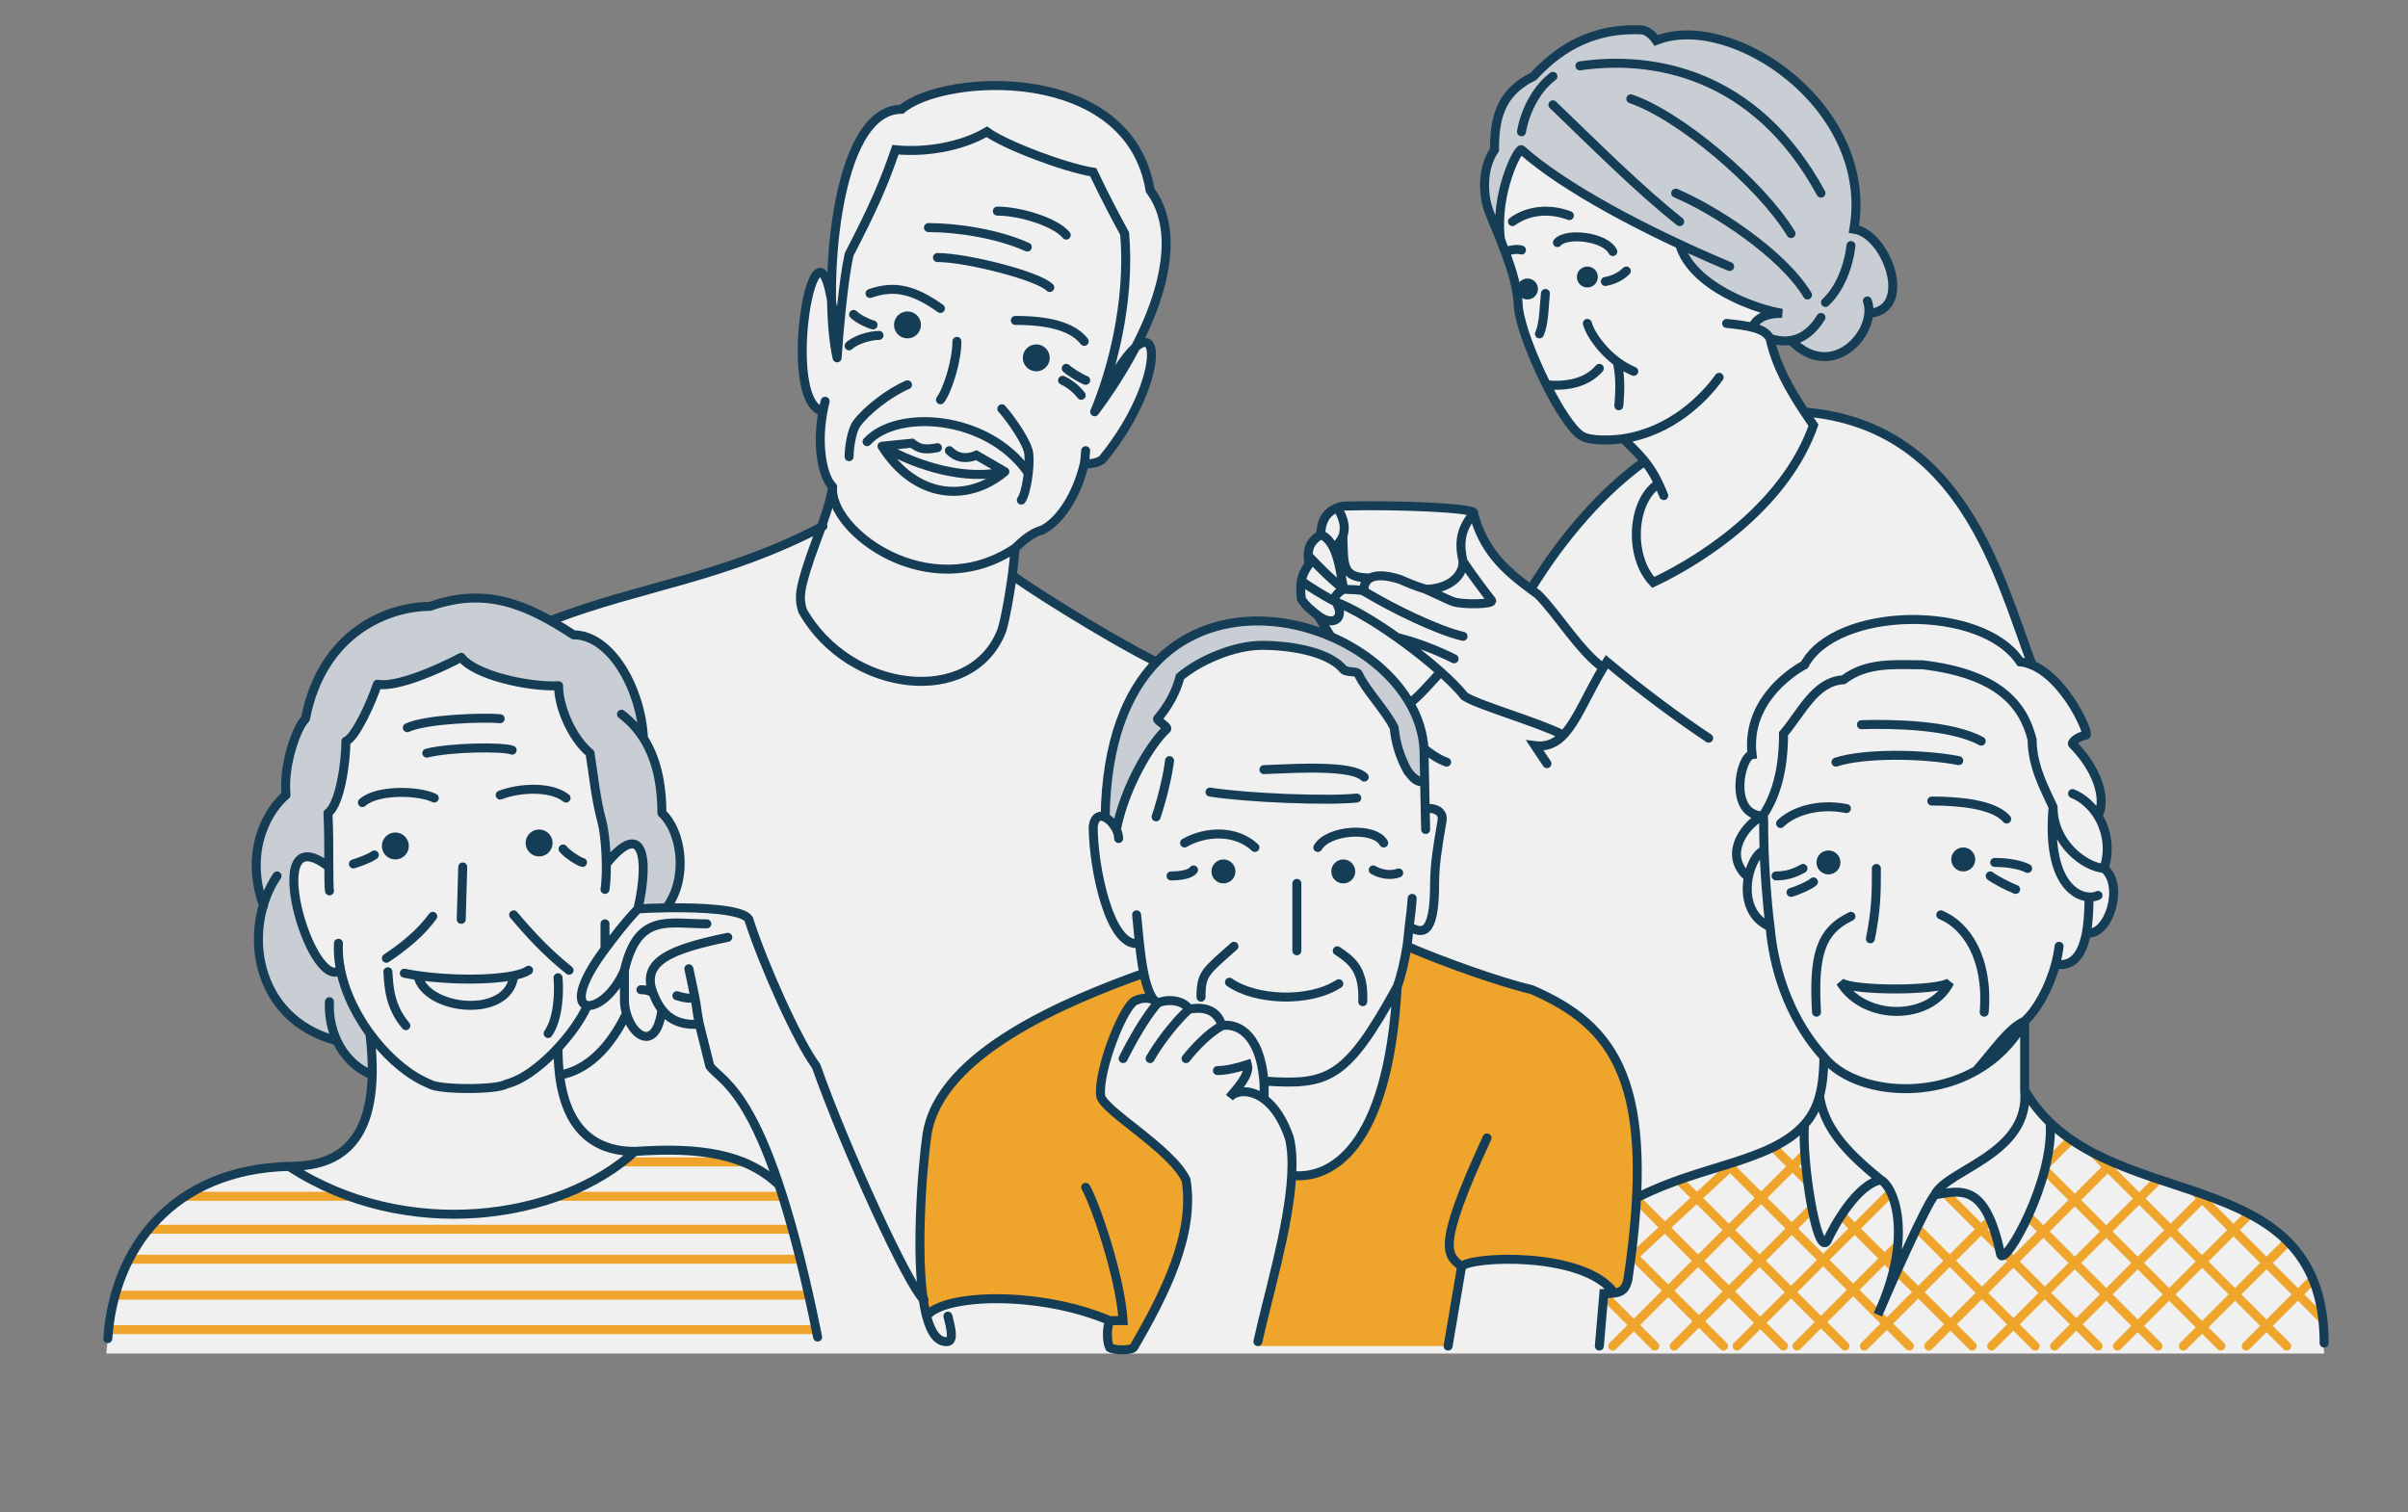 <svg width="804" height="505" viewBox="0 0 804 505" fill="none" xmlns="http://www.w3.org/2000/svg">
<rect x="0" y="0" width="804" height="505" fill="#808080" stroke="none"/>
<path d="M776 452H35.5L37 437L40 427.5L42.5 420.5L54 405.5L66.5 396.5L81 391.5L93.5 389.5L106 388L115 384.5L122.5 372L124 358.5L117 354.5L112 347L105 345L95.5 338.5L86.5 321.5V308L88 300L85.5 295V283L91 270.5L95 264.699V258C96 254.333 98 246.9 98 246.5C98 246.1 100.333 241.333 101.5 239L104 231.5L108.5 221.5L119.5 210.5L136 203H144L158 199.5L172.5 201.5L184 207.5L195 203L228 193.5L252.5 185.5L273.5 177.5L278 164.5L277.5 161.5L275 158L273.5 145.5L274.5 141.5L273.5 137.5L270.5 134.5L268.5 126V105L272 92H275L278 92.5V82L280 70.5L282 58L290 42.5L300.5 36L307.5 32.5L327 29L347.5 29.5L365.5 37L375.5 44.5L381.5 54L385 63.5L389 74.5L389.5 83L386 100.5L380.5 112.5L382 114L384.5 116L383.5 126.5L378 139L367.5 153.5L362.5 155L361.5 157.5L354 172L345 177.5L338 184V192L354 202.5L369.5 211.5L384.5 221L387.5 219.5L396 213.5L406 208.5L425 207.5L442 211.5V208.5L439.5 205L436.5 202.5L434 199.5V196L435 192.5L436.5 188.5V185L437.5 182L440.5 179V176.5L442 173L447.5 169L486.5 170L491.5 171.5L493.5 177.5L503.5 190L511 197L514 193.5L519.5 185L524 179L533 168L540.5 160.5L546 156.5L548 152.5L543.5 147.5L537 147L529 146L525 142L515 126L508 108.5L506.5 98.5L503.5 88.5L498.5 75L495.5 65.5L496.5 56.5L498.5 51.5L499 43.5L504.5 30L511.5 25L518 19.5L526.5 13.5L536.5 11L548 9.5L553 13.5L561 11.5L574.5 13.5L588 18.5L599 27L607.5 35.5L616.5 51L619.5 65V76L625 80L631.5 89V98L628.5 103.5L623.5 105.5L621.5 111.5L618 115.5L610.5 119.5L602 117L597.5 113.5H591.5L593.5 121L603 137.5L614.5 139.5L632 146L646 158L662 179L674 209L678.5 221.5L685 226.5L692 234.5L696.5 244.5L692 248L694.5 250L697.5 256L701 264V268V272.5L702.5 277L704 283L702.5 289.5L705.5 293.5L706 299.5L704.5 304.5L701 310L697 311.5L693.5 320L689 321.5L685 325L683.5 330L676 341V365L683.5 373L691 380.5L701 386L714 391.5L745 402.5L759.5 410.5L768.5 420.5L774.5 432L776 452Z" fill="#F0F0F0"/>
<path d="M579 388.5L545.5 419.536L575.464 449.5M538.5 449.5L602.5 385.5M559 449.5L604.5 404M580 449.5L631 398.5M600 449.5L633.5 416M622.5 449.5L664.5 407.5M644 449.5L705 388.5M665 449.5L720.5 394M686 449.5L736 399.5M707 449.5L751 405.5M729 449.5L763.5 415M750 449.5L772 427.5M552.5 449.5L536 433M546.964 401L595.464 449.5M561 394.5L616 449.5M577 389L637.5 449.5M615 406L658.5 449.5M640.5 410.5L679.5 449.5M670 419L700.5 449.5M649 398L667 416M677.5 406.5L720.5 449.5M683 391L741.5 449.5M699 385L763.5 449.5M733 398L775.5 440.5M683.5 388.5L691 381M592.5 383.5L603.5 394.5" stroke="#EFA52C" stroke-width="3" stroke-linecap="round"/>
<path d="M546.5 400C567.841 388.974 591.194 388.165 602.5 375.5M609 353C608.93 358.223 608.482 362.448 607.522 366M609 353C617.862 364.077 641.72 367.792 659.836 357.5M609 353C599 342 592.5 326.5 591 309.5M602.5 375.5C601.5 387 606.5 419.5 610 414.5C612.333 409.333 620 395.5 628 394M602.5 375.5C604.873 372.841 606.492 369.808 607.522 366M628 394C615.5 384 609 376 607.522 366M628 394C632.5 396.5 639 413 627 439C632 427.333 642.8 403 646 399M646 399C655 397.5 663 395 668 419C669.5 423 686 394 684.5 374.865M646 399C650 390.5 678 385.5 676 364M776 448.5C776 385 701 407.5 676 364M676 364V341M676 341C671.946 348.453 666.251 353.855 659.836 357.5M676 341C670.5 343.5 666 350.5 659.836 357.5M676 341C680.001 337.399 684.195 329.955 686.325 322M588.5 272.5C577 272 581 252.5 585 252C583 235 597 225 602.5 222C613 202.5 661.5 201.5 674.5 221C688 222.5 698 245.286 696.5 245.5C693.7 245.9 691.5 248 692 248.5C700 256.5 703.5 266.5 700.5 272.489M588.5 272.5C583.74 274.5 574.5 285 583.74 293M588.5 272.5C589.123 272.527 588.718 275.622 589 284M588.5 272.5C595 263 595.5 251 595.5 245C601.5 238 606 227.5 615.5 227C623.5 221 632.5 222 642 222C667 225 675.5 235 678.5 247C678.5 256 683 264 685.5 269.5M687.5 316C687.26 317.997 686.857 320.015 686.325 322M686.325 322C689.242 322.397 694.567 322.479 696.641 311.5M697.5 299.68C697.5 304.221 697.18 308.645 696.641 311.5M696.641 311.5C704 313 709.5 295.5 702.5 290M702.5 290C696 289.5 685.42 281.5 685.5 269.5M702.5 290C704.572 283.785 703.49 277.395 700.5 272.489M685.5 269.5C683 298 696.167 301.167 700.5 299M692 265C695.469 266.428 698.438 269.106 700.5 272.489M589 284C589.208 290.189 589.928 301.397 591 309.5M589 284C584 285.5 578.5 304 591 309.5M621.5 242C631.833 241.667 651.5 242 661.5 247.5M613 254.5C622 251.5 641.6 251.6 654 254M594.5 275C598 271.5 606.1 268 616.5 270M645 267.5C653 267.5 665.6 268.3 670 273.5M593 292.5C596.5 292.5 599.2 291.6 602 290M598 298C600 297.5 604.5 295.5 605.5 294.5M673 297C670.5 296 666.5 294 664.5 292.5M666 288C669.5 288 674 288.5 677 290M626.5 290C626.5 298 626.5 303.5 624.5 313.5M618 306C607.5 311 605.5 319.5 606.5 338M648 305.5C656.5 309 664 320 662.5 338M614.5 328C618 331 647.5 331 651 328C644.5 341 622.5 341 614.5 328Z" stroke="#163D56" stroke-width="3" stroke-linecap="round"/>
<path d="M614.5 288C614.5 290.209 612.709 292 610.5 292C608.291 292 606.5 290.209 606.5 288C606.5 285.791 608.291 284 610.5 284C612.709 284 614.5 285.791 614.5 288Z" fill="#163D56"/>
<path d="M659.5 287C659.5 289.209 657.709 291 655.5 291C653.291 291 651.5 289.209 651.5 287C651.5 284.791 653.291 283 655.5 283C657.709 283 659.5 284.791 659.5 287Z" fill="#163D56"/>
<path d="M370 447V442.5L367.5 440L358.5 437.5L347 435L335.5 434L321 434.5L313 436.5L309 438.5L308 434.5L307 424.5V409.5V400.5L308 387.5L309 378.5L313 368L328 351L341.5 342.5L366 331.5L376 327L381.5 325.5L383 328L384 331.5L383 333L377.5 335L374 341.5L370 351L367 365L370 369.5L378 376L392 388.5L396 395.5V407.5L393.5 417.5L389.5 429L381.5 445.5L378 450L375.5 451L371 450L370 447Z" fill="#EFA52C"/>
<path d="M419.5 449.5H483.5L484.5 444L485.5 435.5L489 422.5L494.5 421.5L506.5 420.5L518.5 421.5L527.5 424L534 427.5L540 432L543 429.5L545 420.5L546 411L546.5 390.5L545 372.5L542.5 361.5L537.5 351L531.5 343.5L524.5 337.5L514 332L507 329L494 326L485.5 322.5L476 319L471 316.5L469.5 317.5L468 325L466.5 332L465 341.5L463 357.5L460.5 366.5L457 375.5L451 384L441 391L433.5 393L431 394L427 417.5L419.5 449.5Z" fill="#EFA52C"/>
<path d="M368.5 272.5L372.5 276.5L377.5 261.5L384.5 248.5L389 243L386.5 240.5L389 236.5L391.5 231L394 225.5L401.5 221.5L410.5 217L422.5 215.5L436 217L446.5 221.5L452.5 224.5L456 229L462.5 238L466 246L470 257L476 261.5L475 247L470 234L464 225.5L454.5 218L444 212.5L432.5 208.5L420 207.5L405.5 209.5L389 218L378.5 231L372 247L368.5 272.5Z" fill="#C8CED4" stroke="black"/>
<path d="M381.901 325C356.901 334 313.574 351.5 309.5 379C308.008 389.073 305.124 423.362 309.363 439.5M316.5 439.5C317.5 443.5 318.5 447.5 316.5 448C313.073 448.381 310.805 444.991 309.363 439.5M309.363 439.5C315 432 347 431 370.5 441M370.5 441H375C374 426 365.5 401.5 362.5 396.5M370.5 441C369.5 443.5 369.5 448 370.5 450C372 451 377.5 451 378.5 450C389 432 399 412 396 394C391 383.5 368.5 371 367.5 366C366.5 357.5 375.5 334.5 379.5 334C381.5 333 384.9 333 386.5 335M386.5 335C389.5 333.5 395 333.8 397 337M386.5 335C382.5 339.5 378 347.5 375 353.5M386.5 335C381.3 331.8 380.5 314.5 379.5 305.5M397 337C402.5 336 406.5 337.5 408 342.5M397 337C392 341.5 386.5 349 384 353.5M408 342.5C403.5 345 399.2 349.5 396 353.5M408 342.5C412.096 341.742 420.542 343.89 422 361M422.07 367C422.07 365.019 422.144 362.689 422 361M406.5 357.5C409.5 357.5 413.5 356.5 416.5 355.5C417.5 359 412.5 364.1 410.5 366.5C413.113 363 424.5 362.5 430.5 380C431.353 383.517 431.546 387.784 431.285 392.5M420 448C423.147 433.443 430.319 409.909 431.285 392.5M431.285 392.5C444 394 463.5 384 466.5 329.5M466.5 329.5C449.5 360.5 443.5 362.5 422 361M466.5 329.5C467.9 325.767 468.973 320.945 469.771 316M471.5 300C471.312 303.198 470.998 305.534 470.5 309.5M469.771 316C482.5 321.5 501 328 511.5 330.5C539 342.5 553.5 361 543.5 427.5C542.738 430.168 541.976 431.383 539 431.81M469.771 316C470.039 314.335 470.292 311.156 470.5 309.5M483.5 449.5L488 423M488 423C490.5 419.5 529 417.658 539 431.81M488 423C483.5 419 478.9 418 496.5 380M539 431.81C538.071 431.943 536.927 432 535.5 432L534 449.5M470.5 309.5C474.5 311.5 479 313.5 479 295C479 289 479.9 283.2 481.5 274C481.935 271.5 479.854 269.6 475.854 270M476 277L475.667 261M369 272.777C370.5 172.5 477 205.5 475.5 253L475.667 261M373.5 280C373.5 279.019 373.211 277.98 372.739 277M380.445 315C370.5 317 365 289.5 365 276C365.804 269.972 370.806 272.988 372.739 277M372.739 277C375.5 263 384 248.5 389.5 243.5C390.282 242.789 386 240.5 386.5 240C390 236 392.8 230.8 394 226C400.5 220.5 412 215.5 421.5 215.5C429 215.5 443 217 448.5 223.5C449.5 224.682 453 224 453.5 225C456 230.5 462.5 237 465.5 243C466 248 467.2 252.3 470 257.5C472 260 473 261.4 475.667 261M422 257C434 256.5 451.5 255.5 455.5 259.5M390.5 254C390 258.5 388 267 386 272.777M404 264.5C416.5 266.5 443.5 267.5 453 266.5M395.5 281.5C402.5 277.5 412.6 277 419 283M440 283C443.5 277 459 276 462 281.5M391 292.5C394 292.5 397.5 292 398.5 290.5M458.5 290.5C461 292 464.5 292.5 467 291.5M433 295V317.5M401 333C401 325 402.5 324.5 412 316M446.5 317.5C451 320.5 455.5 323.5 455 334.5M410.5 328C419 334 437 335 447 328.5" stroke="#163D56" stroke-width="3" stroke-linecap="round"/>
<path d="M412.5 291C412.5 293.209 410.709 295 408.5 295C406.291 295 404.5 293.209 404.5 291C404.5 288.791 406.291 287 408.5 287C410.709 287 412.5 288.791 412.5 291Z" fill="#163D56"/>
<path d="M452.5 291C452.5 293.209 450.709 295 448.5 295C446.291 295 444.5 293.209 444.5 291C444.5 288.791 446.291 287 448.5 287C450.709 287 452.5 288.791 452.5 291Z" fill="#163D56"/>
<path d="M208.163 388H248M186.5 399.5H261M62 399.5H116.5M50 410.5H264.5M43.5 420.5H267M38.5 432.5H270M36.5 444H272.5" stroke="#EFA52C" stroke-width="3" stroke-linecap="round" stroke-linejoin="round"/>
<path d="M114.5 351.5L124 359L124.5 355.5V348L121.5 343L117.5 336L114.5 328.5L113 325L111 324.5L108 322.5L104.5 318.5L102 312.5V312L99 304L98 296.5L97.5 294L99 290L100 287.5L103 286L109.5 288.5V282.5V277L110 272L111.5 269L112.5 265L114.5 261V256.5L115 252L115.5 248L117 246.5L119.5 243L121 239.5L124 233L126 228.5H131.5L138.5 226.5L144 224L153 219.5L156 221L159 223.5L166.5 226.5L177.5 228.5H185.5L186.5 231L189 240.5L192 246L196.5 251L198 257.5L199.5 265L200 270.5L201.5 279L202.5 287L204 285.5L208 283L211 281.5L213.5 282.5L215 290L213.5 302L215.5 304H221.5L224 300.5L225.5 297L227 292.5V286.5L226.5 281L224 275.5L221.5 271.5L221 268L220 261L219 256L216.5 250L214.5 244L214 238.5L211 229.5L205.5 220.5L202 216L191.5 212L179 204.5L170.5 202L164 200H155.5L148 201.5L141.5 202.5L133 203.5L123 208L114 215.5L109.5 220.5L104.5 229.5L103 235L101.5 240.5L99 245.5L96.5 252.5L95.5 258L96 264.5L93.5 267.5L90.5 271.5L87.5 277L86 285.5V295L87.5 304L86 314.5L87.5 324L90.5 331L94.5 337L104 344.5L112 347L114.5 351.5Z" fill="#C8CED4"/>
<path d="M36 447C38 417 57.5 390.5 96.5 389.5M96.5 389.5C135.5 415 187 407.5 212 384.5M96.5 389.5C110.28 389.5 123.688 384.308 124.27 359M212 384.5C233.5 383 249.107 385.234 260.107 395.734M212 384.5C201.374 384.5 189.427 379.993 186.829 359M123.5 345.136C124.125 350.321 124.364 354.922 124.27 359M186.314 350C186.314 353.293 186.493 356.285 186.829 359M113 315C112.845 317.951 113.112 320.975 113.73 324M196.104 335.75C192.604 344.25 179.5 359.5 169 362C166.2 364 146.5 364 143.5 362C130.83 356.932 117.09 340.449 113.73 324M208.5 324C201.595 340.4 183.886 341.154 202 316.936M208.5 324C212.9 304.8 223 308.5 236 308.5M208.5 324V334.5C209 345 219 353 221 337.155M213 303.5C208.143 308.631 204.871 313.097 202 316.936M213 303.5C217 286 214.5 273.5 202.445 288.5M213 303.5C215.585 303.341 218.908 303.207 222.5 303.154M202 308.5V316.936M308.5 434C303.5 430 282 383 272.5 356C266.5 348 255 322.5 250 307C248.173 303.65 233.96 302.986 222.5 303.154M218 331.5C214 321 224 316.936 243 313M218 331.5C217.167 331.167 216.4 330.5 214 330.5M218 331.5C220 336.75 223.5 342.8 233.5 342M230 323.5C230.5 326 231.417 330.006 232 333M273 446.5C256.5 364.5 241.5 362 237 356C236.184 352.533 234.642 346.652 233.5 342M233.5 342C232.5 337 232.779 337 232 333M226 332.5C227.5 333 230.649 333.8 232 333M186.829 359C198.5 357 205.5 346 209.161 338.5M202 297C203 290.5 202.2 278.9 201 274.5C198.818 266.5 198 257.5 197 251.5C191 246.5 186.5 236.2 186.5 229C176.5 229.5 158.5 225.5 154 219.5C146.5 223.5 132.4 229.7 126 228.5C124 234.5 118.7 246.3 115.5 247.5C115.5 254.5 113.5 268.7 109.5 271.5C109.793 276.771 109.777 283.963 109.794 289.5M110 297.5C109.834 296.506 109.806 293.417 109.794 289.5M136 243C142.5 240 162 239.5 167 240M142.5 251.5C150.5 249.5 167.8 249.3 171 250.5M121 268C126 263.5 140 264 145 266.5M167 265.5C173.5 263 184 262.5 189 266.5M118 288.5C119.667 288 123.4 286.7 125 285.5M188 283.5C189 285 193.7 288 194.5 288M154.5 289.5L154 307M144.5 306C140.5 311.5 135 316 129 320M171.5 305.5C176.833 311.833 182.5 318 190 324M135 325C136.446 325.289 137.953 325.546 139.5 325.771M176.5 324C175.474 324.718 173.755 325.31 171.539 325.771M139.5 325.771C150.703 327.398 163.995 327.341 171.539 325.771M139.5 325.771C142 337.5 170 340.5 171.539 325.771M186.314 326.5C186.709 330.591 186.6 340.045 183 345.136M129.5 324.5C129.833 329.333 130 336 135.5 342.5M222.5 303.154C230 293 227.5 277.5 221 271.5C221 264.164 219.977 254.567 214.852 246.5M207.5 238.5C210.59 240.844 212.991 243.571 214.852 246.5M214.852 246.5C214 230 204 212 191.5 212C175.5 201.5 162 196 143.5 202.5C130 202.5 107.6 210.8 102 240C99 243 94.5 255.5 95.5 265.5C90.167 269.833 81.2 283.3 88 302.5M92.5 292.5C81 309.5 84.266 340 112.266 347.5M110 334.5C109.5 342.5 112.886 354.2 124.27 359M113.73 324C103.5 331.5 86.5 271.5 109.794 289.5" stroke="#163D56" stroke-width="3" stroke-linecap="round" stroke-linejoin="round"/>
<path d="M136.5 282.5C136.5 284.985 134.485 287 132 287C129.515 287 127.5 284.985 127.5 282.5C127.5 280.015 129.515 278 132 278C134.485 278 136.5 280.015 136.5 282.5Z" fill="#163D56"/>
<path d="M184.5 281.5C184.5 283.985 182.485 286 180 286C177.515 286 175.5 283.985 175.5 281.5C175.5 279.015 177.515 277 180 277C182.485 277 184.5 279.015 184.5 281.5Z" fill="#163D56"/>
<path d="M589 111.5L585 109L592.5 104.5L584 101L575 97.5L568 92L563.5 87L559.5 81L549 76.5L536.5 69.5L526 63L515.5 56.5L507.5 50.5L505.5 52.5L502.5 61L500.5 75.5L498 73.5L495.5 66L496.5 54.5L498.5 47.5L500.5 36L511.5 25L525 15L534 11.5L547.5 9.5L552.77 13.5L561.5 11.5L575.5 13.5L588 19L598.5 26L612.5 42.5L618 56.5L619.5 67V76.5L622.5 78L624 79.5L626.5 82L628.5 85L629.5 87.5L631 89.5L632 92L632.5 94V98L631 101.5L626.5 103.5L624.5 104.5V107L622 111.5L619 114.5L615.5 117.5L610.5 119L605.5 118.5L601 117L599.5 115L595.5 114L593 113.5L589 111.5Z" fill="#C8CED4"/>
<path d="M522 245.458C513 240.958 493.5 235.5 489 232.5C487.079 230.098 484.292 227.293 481 224.353M446 201C451.397 203.024 459.019 207.576 466.5 212.882M446 201C449.5 206.5 445 209.5 440 205.5M446 201C442 199 436.027 195.213 434.5 194M446 201C444.871 200.153 446.261 197.871 448.693 196.765M455.5 197.5C465.5 203.5 480 210.5 488.5 212.5M455.5 197.5C455 194 457.5 190.3 467.5 193.5C469.688 194.472 472 195.5 476 196.765M455.5 197.5C454.494 196.781 449.671 196.922 448.693 196.765M466.5 212.882C473 214.5 479.5 217 485.5 220M466.5 212.882C471.658 216.541 476.75 220.559 481 224.353M440 205.5C438.313 204.151 436 202.5 434.5 200C434.26 197.843 434.209 195.743 434.5 194M440 205.5L444 212M441 178.5C437.673 180.617 436.805 182.676 436.795 185.5M441 178.5C441 174.594 442.506 171.066 446.5 169.548M441 178.5C442.902 179.292 444.25 180.953 445.243 183M492 171.5C494 169.548 465 168.5 448.5 169C447.773 169.132 447.108 169.317 446.5 169.548M492 171.5C486.8 177.5 487.5 183 488.5 187.5M492 171.5C495.228 183.489 501.858 189.95 511.105 196.765M434.5 194C434.816 192.107 435.542 190.583 437 188.5C436.878 187.402 436.792 186.411 436.795 185.5M436.795 185.5C440.5 189.5 444.5 193.5 448.693 196.765M448.693 196.765C449.794 196.264 447.302 196.541 448.693 196.765ZM448.693 196.765C447.873 193.611 447.384 187.41 445.243 183M446.5 169.548C447.998 171.93 449.665 175.506 448.355 179M445.243 183C446.867 181.731 447.84 180.372 448.355 179M448.355 179C448.693 189 447.95 193 457.5 193M476 196.765C479.603 198.313 483.702 200.486 485.5 201C489 202 499 201.773 498 200.5C496.167 198.167 491.7 192.3 488.5 187.5M476 196.765C482.916 196.765 488.5 193 488.5 187.5M535.254 223C527.5 217.5 520 205 513.5 198.5C512.683 197.917 511.885 197.34 511.105 196.765M516.5 255L512.5 249C524 250.5 527 236 536.5 221C548.5 231 560 239.5 570.5 246.5M511.105 196.765C522 179 535.254 164 549.146 154M542 146.5C547.534 152.034 550.531 154.668 553.768 161.5M542 146.5C558 144.1 569 133 574 126M542 146.5C539 146.95 531 147.5 528 145.5C524.93 143.611 520.411 136.593 516.338 128.5M555.5 165.5C554.905 164.014 554.333 162.693 553.768 161.5M553.768 161.5C545 167 543.5 185.5 552 194.5C571 185.5 596.5 167.5 605.5 142C604.525 140.581 603.515 139.106 602.5 137.577M591 113C592.974 122.214 597.791 130.48 602.5 137.577M591 113C595.5 114.5 602.5 115 608 106M591 113C590.035 111.392 588.656 110.197 585 109.284M678.5 222C667.5 193 655.5 142 602.5 137.577M623.975 104.635C639.171 103.635 630 78 619 76.5C626 35.5 578 3.5 553 13.5C551.4 11.1 549.333 10.167 548.5 10C530 9 519 18 512 25.5C500.4 31.1 499 40.5 499 50C494.6 56.4 495.5 65 496.5 68.5C497.292 71.51 499.586 76.378 501 80M623.5 100.5C627 110.5 612 128 598 113.684M576.5 108C580.245 108.357 582.973 108.777 585 109.284M585 109.284C586.5 106.5 589 104.635 595 104.635C586.333 103.257 564.819 95.683 560.819 81.605M577.5 89C549 77 522 62.5 508 50C507 49.107 499 64.5 501 80M501 80C501.393 81.007 502.125 83.007 502.5 84M508 44C509 38 512.5 30 518.5 25.5M518.5 35C532 48 547.5 63.5 560.819 74M527.5 22C551.5 18.5 586 24 608 64.5M544.5 33C560.819 38.5 588 61.5 598 78M559.5 64.5C572.5 70 595 84.5 603.5 98.5M618 82C617.667 86 615.5 95.4 609.5 101M505 74C509 71 516 69 524 72M502.5 84C505.031 90.71 506.702 96.156 507 103C507.792 109.069 511.786 119.456 516.338 128.5M502.5 84C504.346 83.5 506.5 83 508 83.5M520 81C523 77.5 536 79 538.5 84M543 90.5C541 92.5 538.4 93.6 536 94M516 98C515.5 102.5 515.6 107.9 514 111.5M516.338 128.5C521.5 129 529.2 128.6 534 123M530 108C530.767 111.069 534.477 116.785 540 120.861M545.5 124C543.521 123.185 541.677 122.099 540 120.861M540 120.861C541 125.5 541 130 540.5 135.5M481 224.353C478.333 227.402 472.6 233.7 471 234.5M475.5 250C476.5 250.833 480 253.5 483 254.5" stroke="#163D56" stroke-width="3" stroke-linecap="round"/>
<path d="M513.5 96.5C513.5 98.433 511.933 100 510 100C508.067 100 506.5 98.433 506.5 96.5C506.5 94.567 508.067 93 510 93C511.933 93 513.5 94.567 513.5 96.5Z" fill="#163D56"/>
<path d="M533.5 92.5C533.5 94.433 531.933 96 530 96C528.067 96 526.5 94.433 526.5 92.5C526.5 90.567 528.067 89 530 89C531.933 89 533.5 90.567 533.5 92.5Z" fill="#163D56"/>
<path d="M184.5 207C214.5 195.5 241.267 193.21 274.767 175.71M278 162.5C276.5 172.5 270.839 183.145 268 194.5C267 198.5 267 201 268 204C283.5 231.5 324.5 236.5 334.5 210.5C335.735 206.485 337.135 198.422 338 192M278 162.5C276.5 177 310 202.5 339 183M278 162.5C275.03 159.744 272.453 149.814 274.767 137.363M339 183C338.694 184.988 338.535 188.025 338 192M339 183C340.667 181.333 344.4 177.8 348 177C354.089 173.955 359.682 164.932 362 155M386 221C368 212 339.377 193.6 338 192M362.5 150.5C362.292 152.009 362.347 153.515 362 155M362 155C363.445 155 366.4 154.7 368 153.5C392.5 124 388 91 365.5 137.5M365.5 137.5C371 124.5 377.5 101 375.5 78C372.5 72.5 368.6 65.1 365 57.5C355.5 56 335.5 48.4 329.5 44C321 49 309 51 299 50C295 61.5 292 68.5 283.5 85C281.5 94 280 112 279.5 119.5M365.5 137.5C382 115.5 398 82.5 384 63.5C377 21 315 24.5 301 36.5C278 36.5 274.767 99 279.5 119.5M279.5 119.5C275.5 47.5 258.5 134 274.767 137.363M275.5 134C275.215 135.139 274.972 136.261 274.767 137.363M333 70.5C340.5 70.5 352.4 74.1 356 78.5M310 76C319.5 76 333 78 343 82.5M313 86C322.5 86 346.5 92 350.5 96M290.5 98C299 95 305.5 97 314 103M339 107C345.5 107 357.2 107.6 362 114M285 105C286.5 106.5 289.9 108.1 291.5 108.5M293.5 112C290.5 112 285.5 113.5 283.5 115.5M356 123C357 124 361 126.5 362.5 127M354.777 127C357 128 359.5 130 361 132M319.5 114C319.5 120.5 316.4 130.3 314 133.5M303 128.5C297 131 289.2 137.1 286 141.5C284.545 143.5 283.5 148.9 283.5 152.5M334.5 136.5C338 140.5 343.111 148 343.5 151.5C344 156 342.6 165 341 167M289.5 147.5C299.5 136.5 329.5 138.5 343 157.5M294.5 149C305.5 166.5 323 168 335.5 157.5M294.5 149C307 156 322.5 160.5 335.5 157.5M294.5 149L304.5 148C306.5 149.5 308 150.5 313 149.5M335.5 157.5L326 152C322.5 153.5 319.4 152.9 317 150.5" stroke="#163D56" stroke-width="3" stroke-linecap="round"/>
<path d="M307.5 108.5C307.5 110.985 305.485 113 303 113C300.515 113 298.5 110.985 298.5 108.5C298.5 106.015 300.515 104 303 104C305.485 104 307.5 106.015 307.5 108.5Z" fill="#163D56"/>
<path d="M350.5 119.5C350.5 121.985 348.485 124 346 124C343.515 124 341.5 121.985 341.5 119.5C341.5 117.015 343.515 115 346 115C348.485 115 350.5 117.015 350.5 119.5Z" fill="#163D56"/>
</svg>
